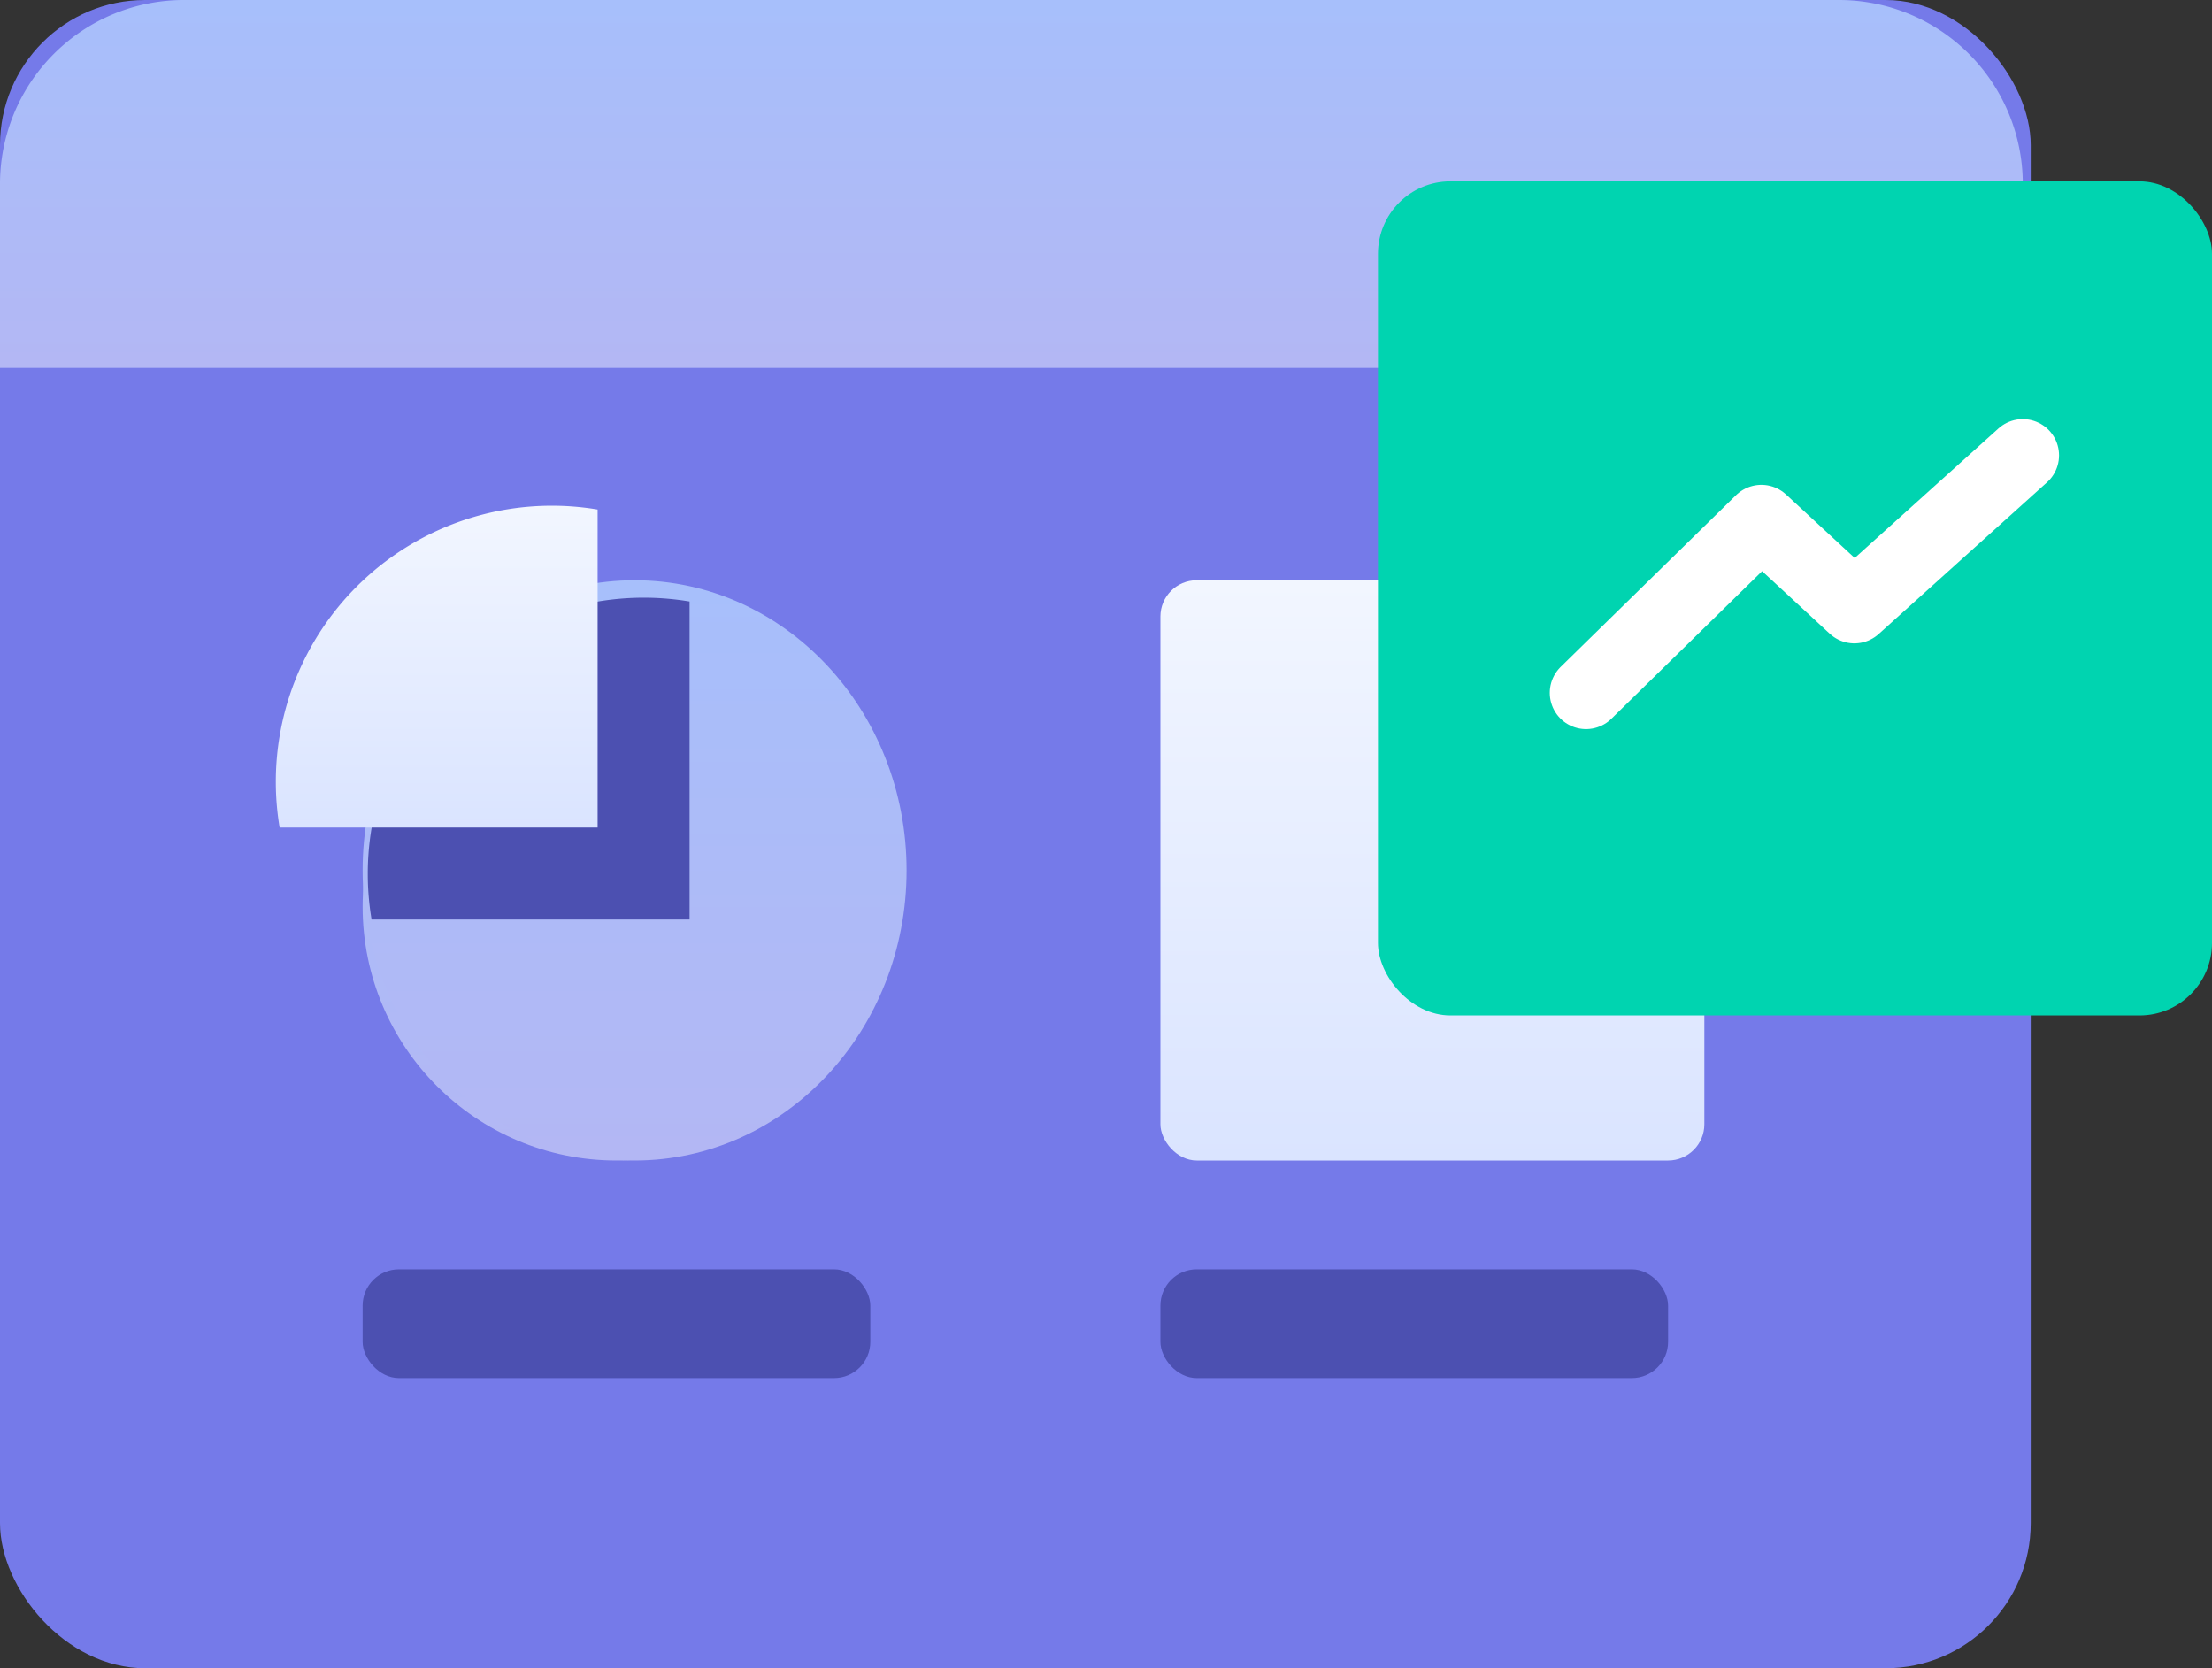 <svg id="_04" data-name="04" xmlns="http://www.w3.org/2000/svg" xmlns:xlink="http://www.w3.org/1999/xlink" width="60.999" height="46" viewBox="0 0 60.999 46">
  <rect x="0" y="0" width="60.999" height="46" fill="#333333" stroke="none"/>
  <defs>
    <linearGradient id="linear-gradient" x1="0.5" y1="1" x2="0.5" gradientUnits="objectBoundingBox">
      <stop offset="0" stop-color="#b3b7f4"/>
      <stop offset="1" stop-color="#a7bffb"/>
    </linearGradient>
    <linearGradient id="linear-gradient-2" x1="0.5" x2="0.5" y2="1" gradientUnits="objectBoundingBox">
      <stop offset="0" stop-color="#f2f6ff"/>
      <stop offset="1" stop-color="#dae4ff"/>
    </linearGradient>
  </defs>
  <rect id="Rectangle" width="56" height="46" rx="4" fill="#757ae9"/>
  <path id="Rectangle_Copy_118" data-name="Rectangle Copy 118" d="M5.071,0H50.71a5.071,5.071,0,0,1,5.071,5.071v5.071H0V5.071A5.071,5.071,0,0,1,5.071,0Z" fill="url(#linear-gradient)"/>
  <rect id="Rectangle_Copy_120" data-name="Rectangle Copy 120" width="15" height="16" rx="1" transform="translate(32 16)" fill="url(#linear-gradient-2)"/>
  <g id="Group_70" data-name="Group 70" transform="translate(38.032 5.071)">
    <rect id="Rectangle-2" data-name="Rectangle" width="23" height="23" rx="2" transform="translate(-0.033 -0.071)" fill="#00d4b0"/>
    <path id="Path_103" data-name="Path 103" d="M0,6.548,4.836,1.813,7.4,4.184,12.044,0" transform="translate(5.705 7.485)" fill="none" stroke="#fff" stroke-linecap="round" stroke-linejoin="round" stroke-miterlimit="10" stroke-width="2"/>
  </g>
  <circle id="Oval" cx="7" cy="7" r="7" transform="translate(10 18)" fill="url(#linear-gradient)"/>
  <ellipse id="Oval_Copy_12" data-name="Oval Copy 12" cx="7.5" cy="8" rx="7.5" ry="8" transform="translate(10 16)" fill="url(#linear-gradient)"/>
  <path id="Combined_Shape_Copy_8" data-name="Combined Shape Copy 8" d="M.105,8.874A7.613,7.613,0,0,1,8.874.105V8.874Z" transform="translate(10.142 16.481)" fill="#4c50b1"/>
  <path id="Combined_Shape" data-name="Combined Shape" d="M.105,8.874A7.613,7.613,0,0,1,8.874.105V8.874Z" transform="translate(7.606 13.945)" fill="url(#linear-gradient-2)"/>
  <rect id="Rectangle_Copy_122" data-name="Rectangle Copy 122" width="14" height="3" rx="1" transform="translate(32 35)" fill="#4c50b1"/>
  <rect id="Rectangle_Copy_121" data-name="Rectangle Copy 121" width="14" height="3" rx="1" transform="translate(10 35)" fill="#4c50b1"/>
</svg>
